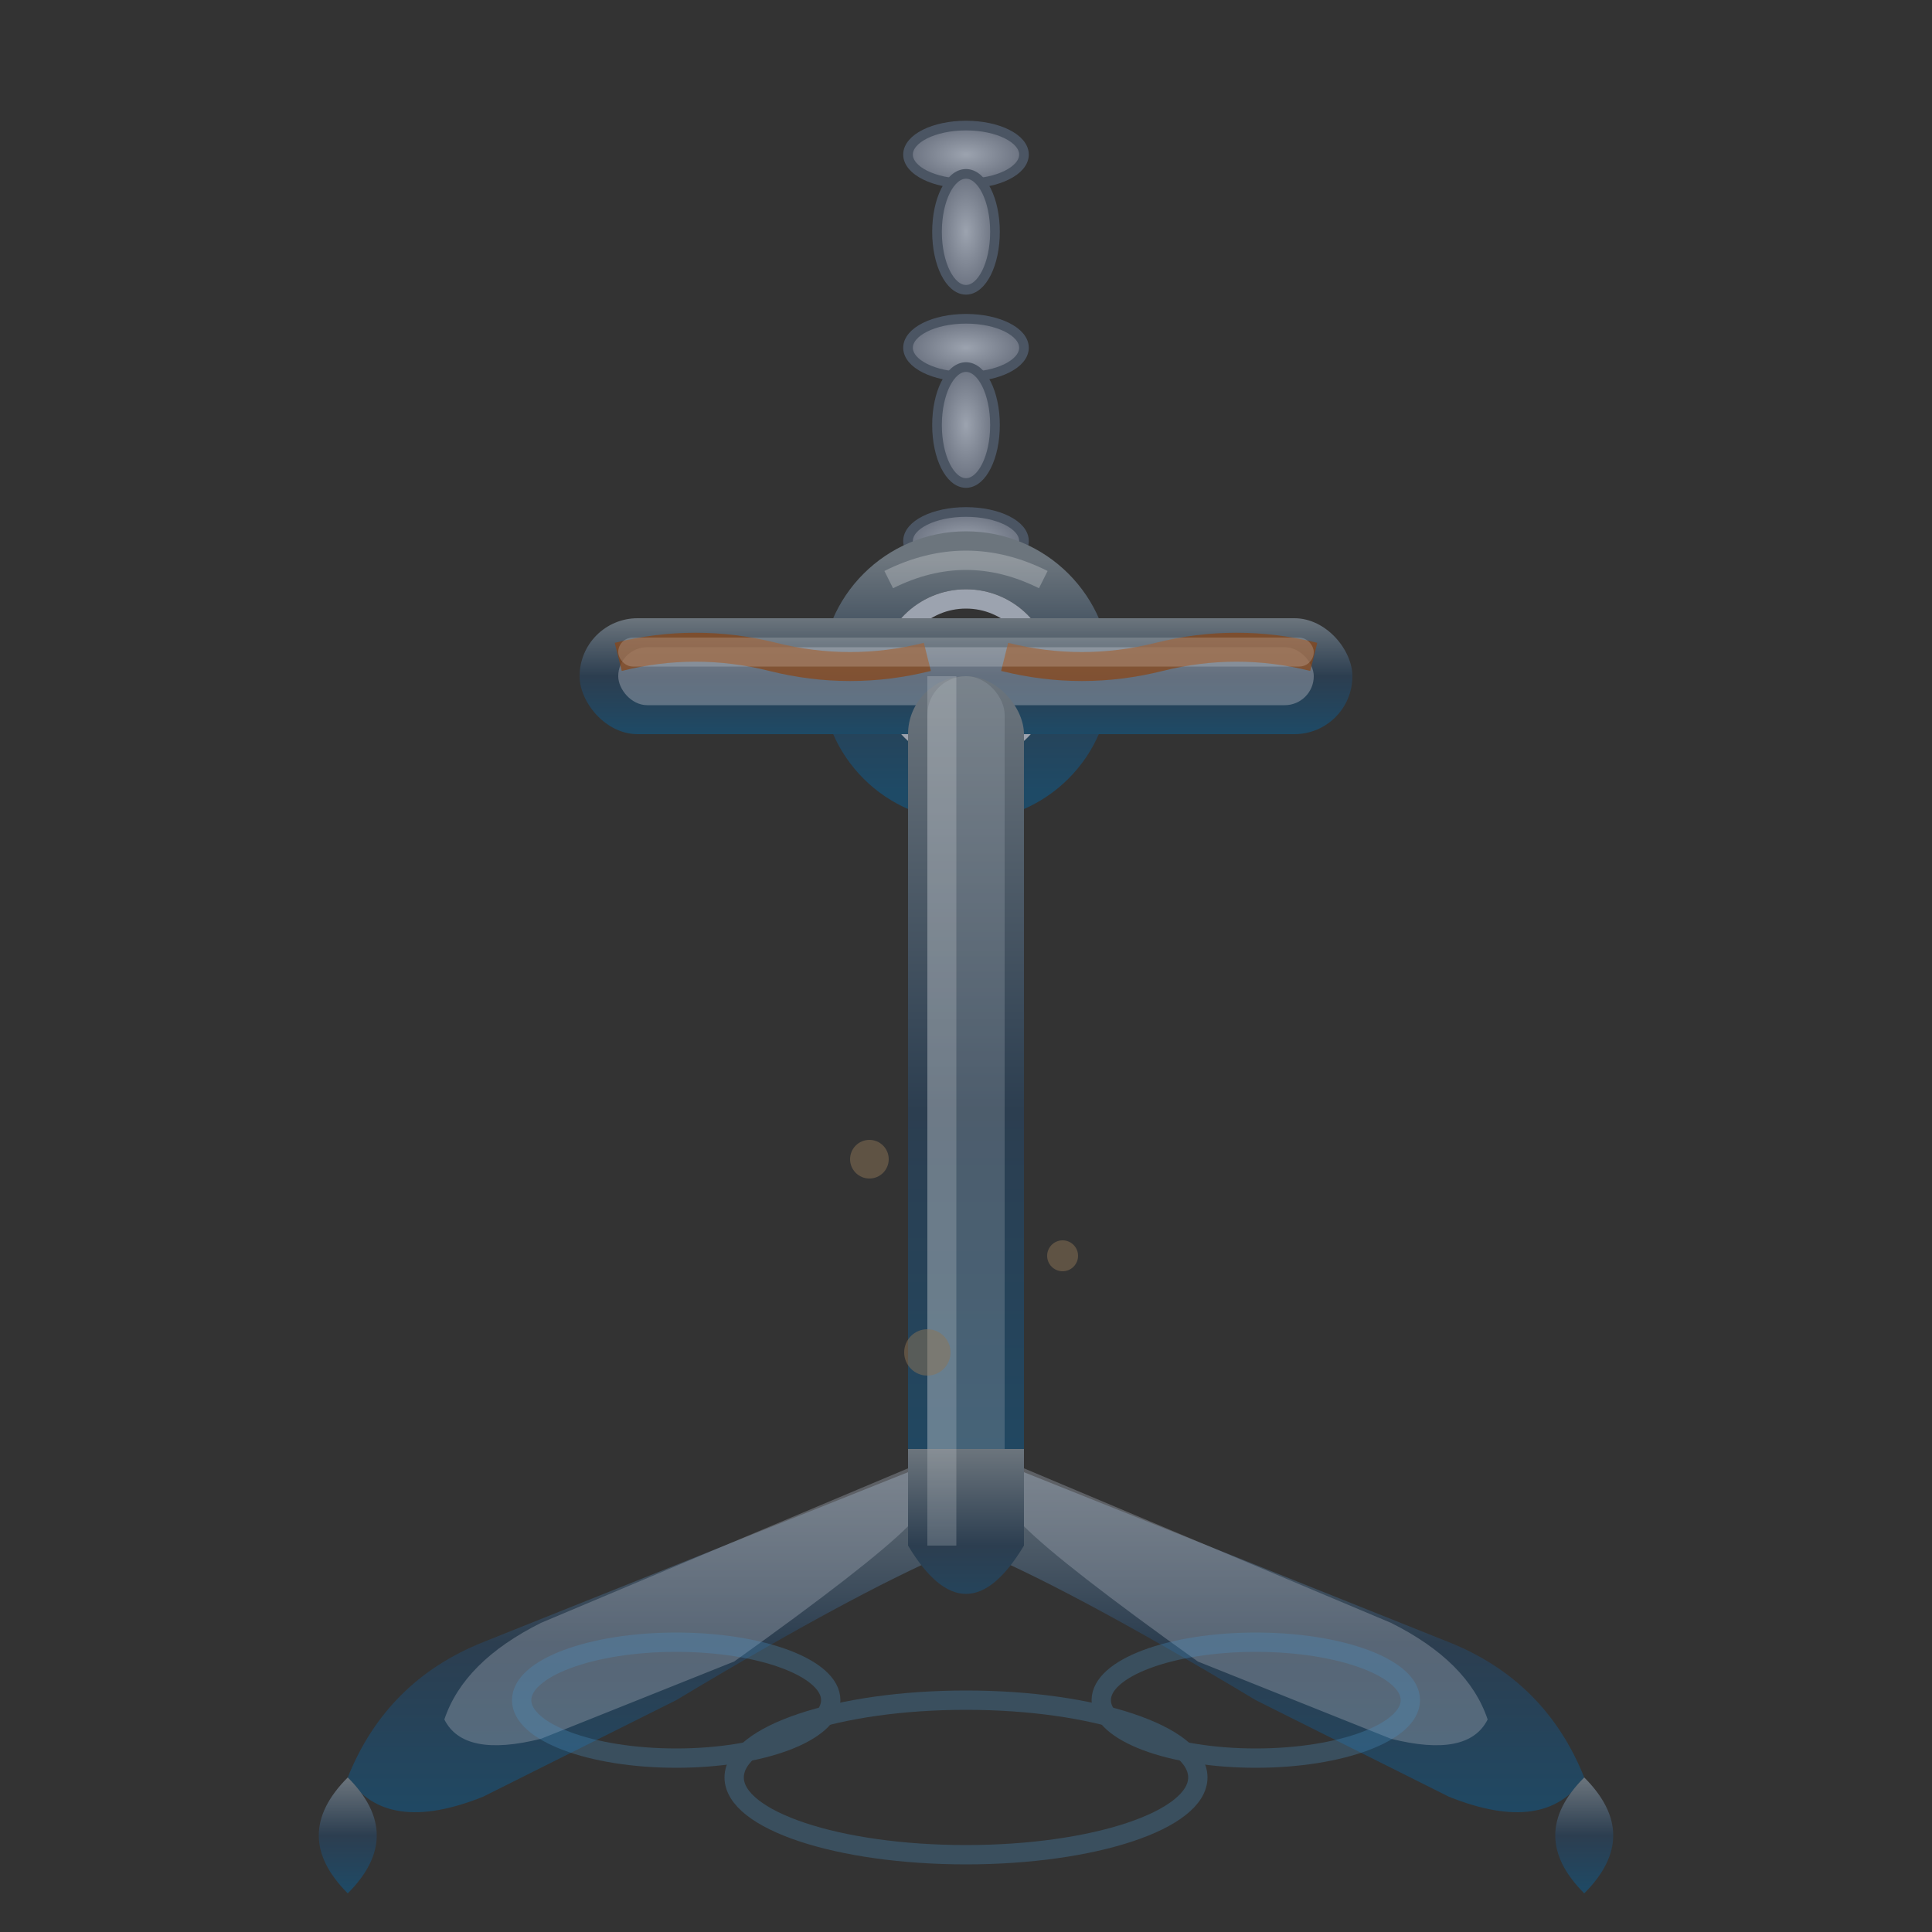 <svg width="100" height="100" viewBox="0 0 100 100" fill="none" xmlns="http://www.w3.org/2000/svg">
  <rect x="0" y="0" width="100" height="100" fill="#333333" stroke="none"/>
  <defs>
    <linearGradient id="anchorGradient" x1="0%" y1="0%" x2="0%" y2="100%">
      <stop offset="0%" style="stop-color:#6c757d;stop-opacity:1" />
      <stop offset="50%" style="stop-color:#2c3e50;stop-opacity:1" />
      <stop offset="100%" style="stop-color:#1e4a66;stop-opacity:1" />
    </linearGradient>
    <radialGradient id="chainGradient" cx="50%" cy="50%" r="50%">
      <stop offset="0%" style="stop-color:#9ca3af;stop-opacity:1" />
      <stop offset="100%" style="stop-color:#6b7280;stop-opacity:1" />
    </radialGradient>
  </defs>
  
  <!-- Chain -->
  <g fill="url(#chainGradient)" stroke="#4b5563" stroke-width="0.5">
    <!-- Chain links going upward -->
    <ellipse cx="50" cy="8" rx="3" ry="1.5"/>
    <ellipse cx="50" cy="12" rx="1.5" ry="3"/>
    <ellipse cx="50" cy="18" rx="3" ry="1.5"/>
    <ellipse cx="50" cy="22" rx="1.5" ry="3"/>
    <ellipse cx="50" cy="28" rx="3" ry="1.5"/>
  </g>
  
  <!-- Anchor ring/shackle -->
  <circle cx="50" cy="35" r="6" fill="none" stroke="url(#anchorGradient)" stroke-width="3"/>
  <circle cx="50" cy="35" r="4" fill="none" stroke="#9ca3af" stroke-width="1"/>
  
  <!-- Anchor stock (crossbar) -->
  <rect x="30" y="32" width="40" height="6" rx="3" fill="url(#anchorGradient)"/>
  <rect x="32" y="33.5" width="36" height="3" rx="1.5" fill="#9ca3af" opacity="0.5"/>
  
  <!-- Main anchor shank -->
  <rect x="47" y="35" width="6" height="45" rx="3" fill="url(#anchorGradient)"/>
  <rect x="48" y="35" width="4" height="45" rx="2" fill="#9ca3af" opacity="0.3"/>
  
  <!-- Left fluke -->
  <path d="M50 75 L25 85 Q20 87 18 92 Q20 95 25 93 L35 88 Q45 82 50 80 Z" 
        fill="url(#anchorGradient)"/>
  <path d="M47 76 L28 84 Q24 86 23 89 Q24 91 28 90 L38 86 Q45 81 47 79 Z" 
        fill="#9ca3af" opacity="0.4"/>
  
  <!-- Right fluke -->
  <path d="M50 75 L75 85 Q80 87 82 92 Q80 95 75 93 L65 88 Q55 82 50 80 Z" 
        fill="url(#anchorGradient)"/>
  <path d="M53 76 L72 84 Q76 86 77 89 Q76 91 72 90 L62 86 Q55 81 53 79 Z" 
        fill="#9ca3af" opacity="0.4"/>
  
  <!-- Left fluke tip -->
  <path d="M18 92 Q15 95 18 98 Q21 95 18 92 Z" fill="url(#anchorGradient)"/>
  
  <!-- Right fluke tip -->
  <path d="M82 92 Q85 95 82 98 Q79 95 82 92 Z" fill="url(#anchorGradient)"/>
  
  <!-- Anchor crown (bottom part) -->
  <path d="M47 80 Q50 85 53 80 L53 75 L47 75 Z" fill="url(#anchorGradient)"/>
  
  <!-- Decorative rope wrapped around stock -->
  <g stroke="#8b4513" stroke-width="1.5" fill="none" opacity="0.7">
    <path d="M32 34 Q36 33 40 34 Q44 35 48 34"/>
    <path d="M52 34 Q56 35 60 34 Q64 33 68 34"/>
  </g>
  
  <!-- Highlights and shadows for 3D effect -->
  <g opacity="0.6">
    <!-- Stock highlight -->
    <rect x="32" y="33" width="36" height="1.5" rx="0.75" fill="#ffffff" opacity="0.3"/>
    
    <!-- Shank highlight -->
    <rect x="48" y="35" width="1.5" height="45" fill="#ffffff" opacity="0.3"/>
    
    <!-- Ring highlight -->
    <path d="M46 30 Q50 28 54 30" stroke="#ffffff" stroke-width="1" fill="none" opacity="0.4"/>
  </g>
  
  <!-- Water ripples around anchor -->
  <g stroke="#4a90c2" stroke-width="1" fill="none" opacity="0.3">
    <ellipse cx="35" cy="88" rx="8" ry="3"/>
    <ellipse cx="65" cy="88" rx="8" ry="3"/>
    <ellipse cx="50" cy="92" rx="12" ry="4"/>
  </g>
  
  <!-- Nautical detail - small barnacles -->
  <g fill="#8b7355" opacity="0.5">
    <circle cx="45" cy="60" r="1"/>
    <circle cx="55" cy="65" r="0.8"/>
    <circle cx="48" cy="70" r="1.2"/>
  </g>
</svg>
